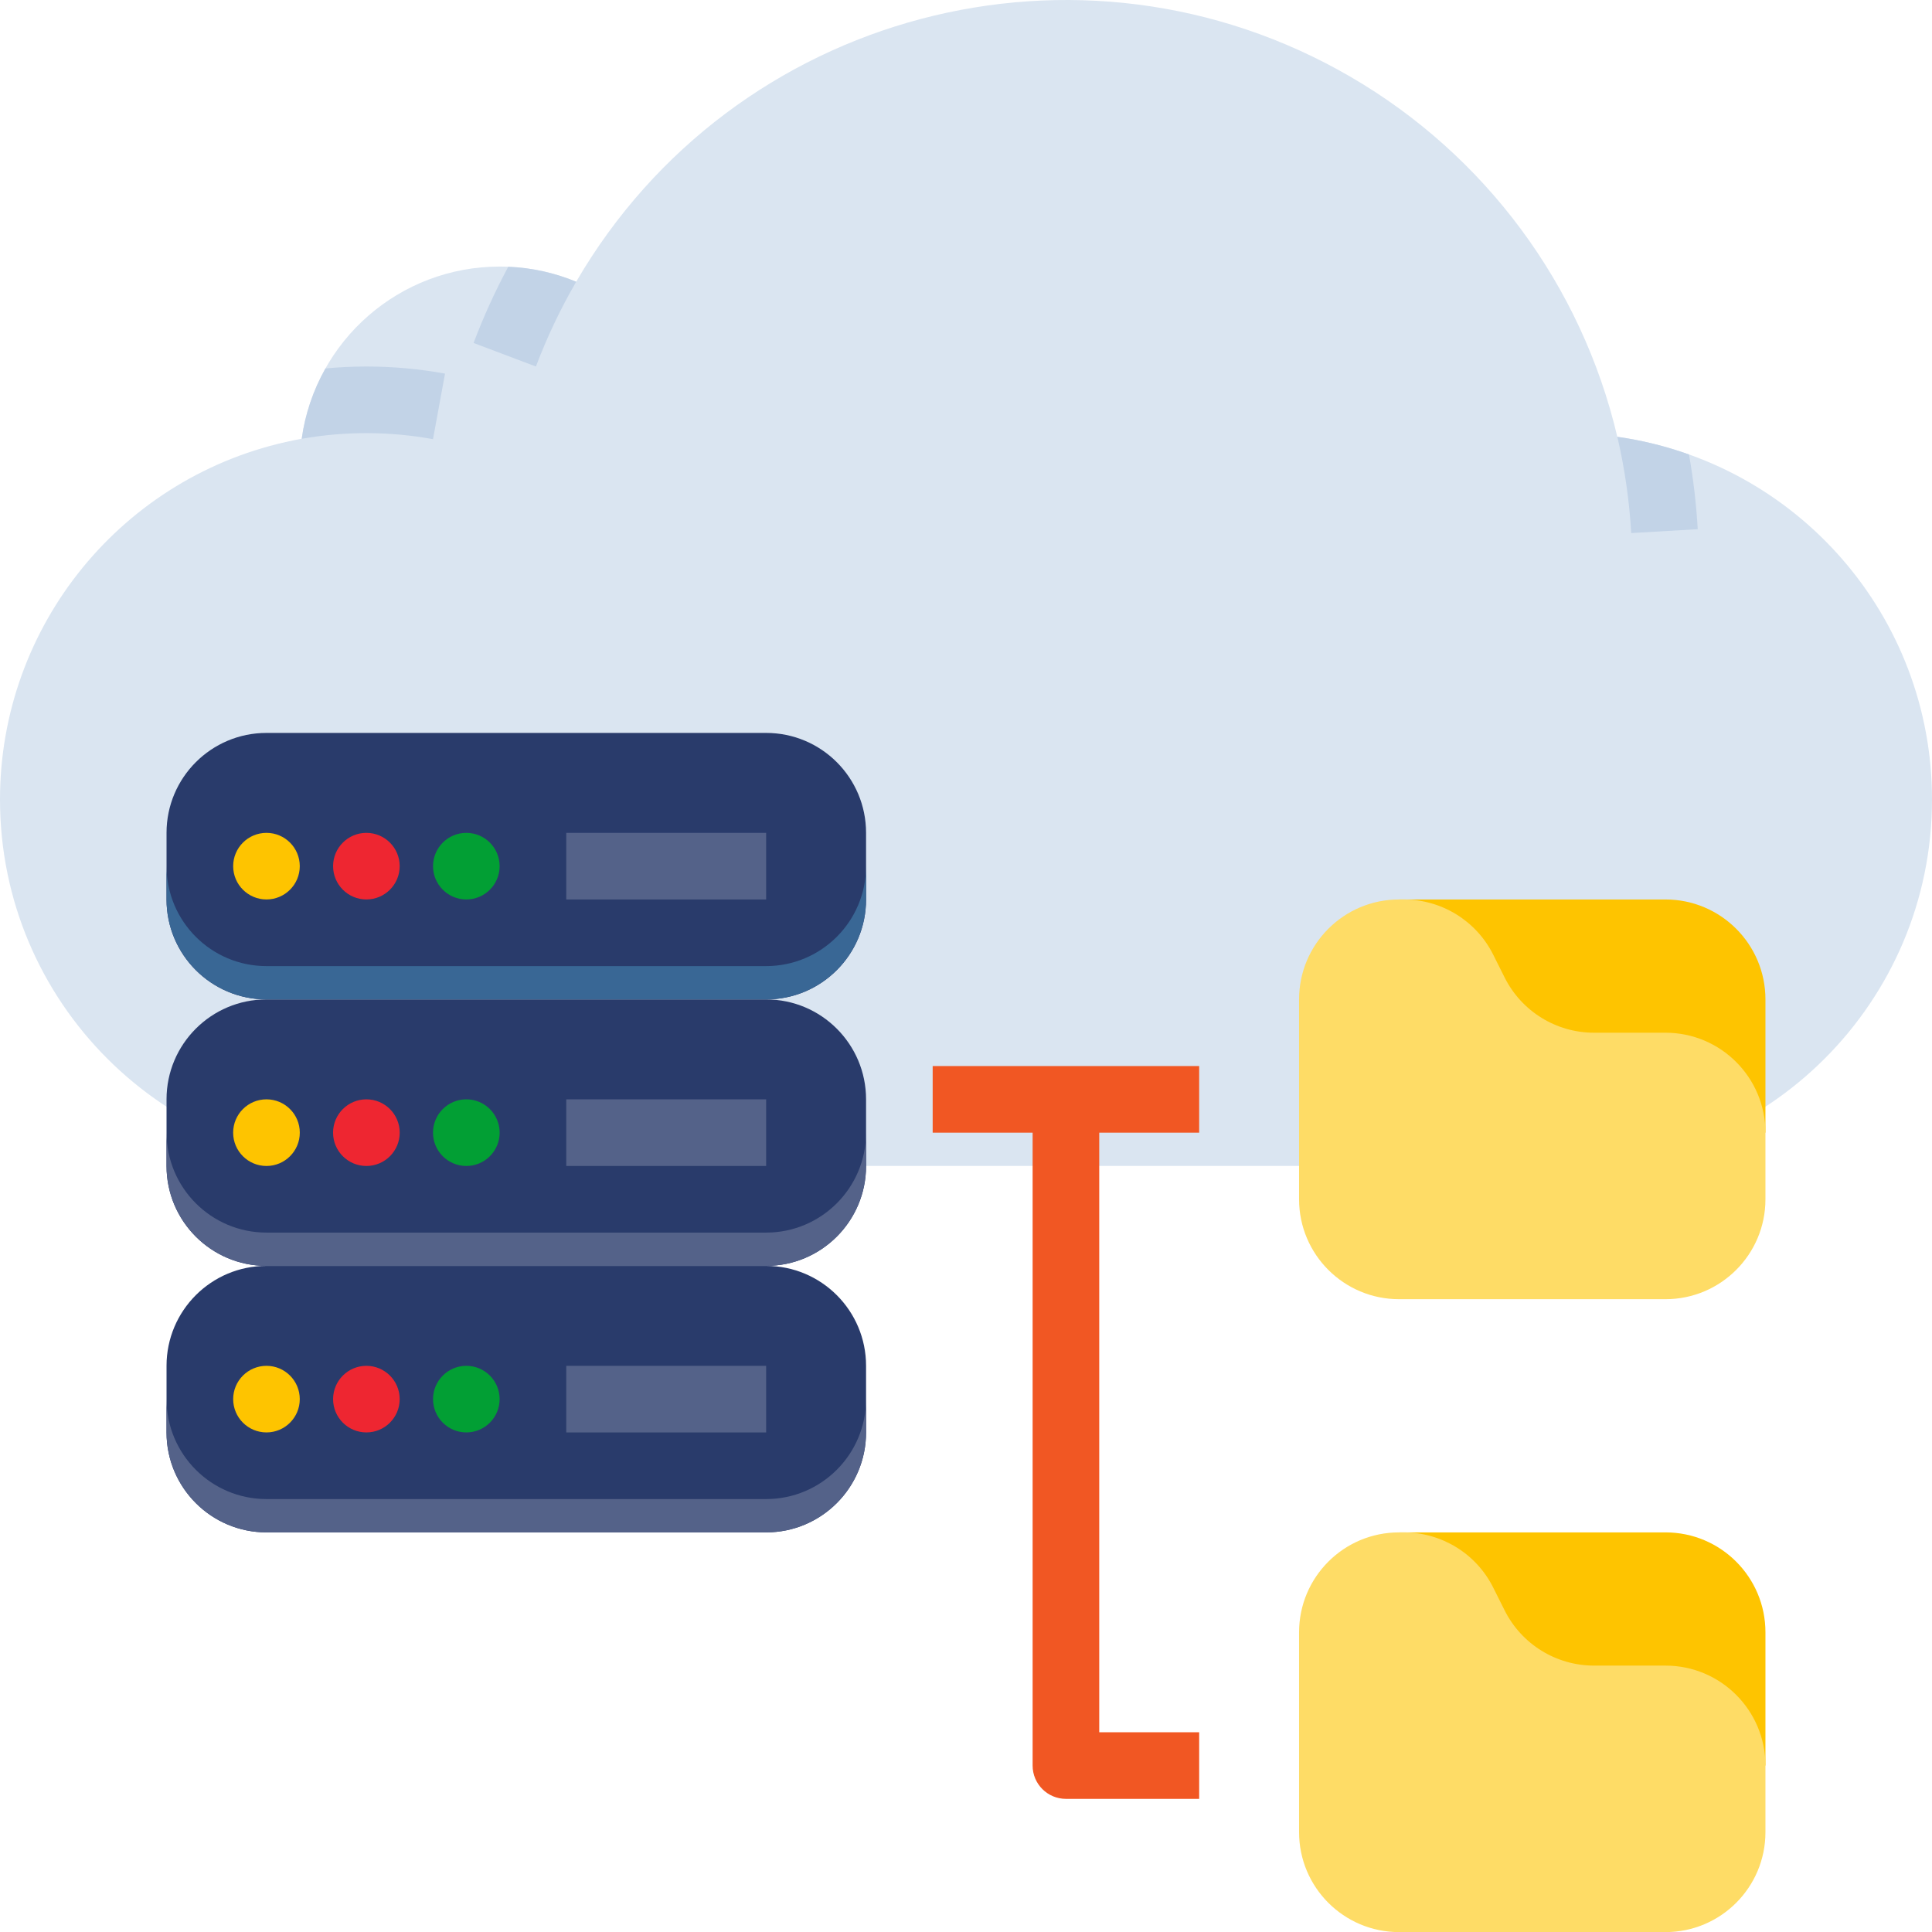 <svg xmlns="http://www.w3.org/2000/svg" xmlns:xlink="http://www.w3.org/1999/xlink" id="Layer_1" x="0px" y="0px" width="78.796px" height="78.8px" viewBox="0 0 78.796 78.8" xml:space="preserve"><g>	<path fill="#DAE5F1" d="M78.796,32.609c0,8.253-6.691,14.944-14.945,14.944H14.943C6.688,47.553-0.002,40.86,0,32.604  c0-7.109,5.009-13.233,11.977-14.646c0.109-0.022,0.221-0.042,0.328-0.063c0.563-4.027,4.007-7.024,8.073-7.023  c0.118,0,0.234,0.001,0.351,0.007c0.953,0.039,1.892,0.246,2.771,0.611C29.915,0.462,44.056-3.279,55.087,3.136  c5.488,3.191,9.42,8.5,10.875,14.679C73.328,18.861,78.8,25.169,78.796,32.609z"></path>	<path fill="#C2D3E7" d="M18.15,15.238l-0.49,2.673c-1.77-0.323-3.583-0.328-5.355-0.015c0.139-1.008,0.469-1.981,0.969-2.868  c0.549-0.054,1.106-0.079,1.67-0.08C16.02,14.948,17.093,15.045,18.15,15.238z"></path>	<path fill="#C2D3E7" d="M20.729,10.88c0.953,0.039,1.892,0.246,2.771,0.611c-0.642,1.105-1.191,2.261-1.643,3.457l-2.542-0.96  C19.717,12.922,20.189,11.884,20.729,10.88z"></path>	<path fill="#C2D3E7" d="M69.242,21.583l-2.713,0.158c-0.076-1.322-0.266-2.636-0.566-3.926c0.994,0.14,1.975,0.382,2.922,0.721  C69.064,19.544,69.183,20.562,69.242,21.583z"></path>	<path fill="#293B6B" d="M10.868,51.629h20.379c2.251,0,4.075,1.825,4.075,4.076v2.717c0,2.25-1.824,4.076-4.075,4.076H10.868  c-2.251,0-4.076-1.826-4.076-4.076v-2.717C6.792,53.454,8.617,51.629,10.868,51.629z"></path>	<circle fill="#FEC400" cx="10.868" cy="57.063" r="1.358"></circle>	<circle fill="#EE2631" cx="14.943" cy="57.063" r="1.358"></circle>	<circle fill="#029F34" cx="19.019" cy="57.063" r="1.358"></circle>	<path fill="#546289" d="M23.095,55.705h8.152v2.717h-8.152V55.705z"></path>	<path fill="#293B6B" d="M10.868,40.761h20.379c2.251,0,4.075,1.825,4.075,4.075v2.718c0,2.251-1.824,4.075-4.075,4.075H10.868  c-2.251,0-4.076-1.824-4.076-4.075v-2.718C6.792,42.585,8.617,40.761,10.868,40.761z"></path>	<circle fill="#FEC400" cx="10.868" cy="46.195" r="1.359"></circle>	<circle fill="#EE2631" cx="14.943" cy="46.195" r="1.359"></circle>	<circle fill="#029F34" cx="19.019" cy="46.195" r="1.359"></circle>	<path fill="#546289" d="M23.095,44.836h8.152v2.718h-8.152V44.836z"></path>	<path fill="#293B6B" d="M10.868,29.892h20.379c2.251,0,4.075,1.825,4.075,4.076v2.717c0,2.251-1.824,4.076-4.075,4.076H10.868  c-2.251,0-4.076-1.825-4.076-4.076v-2.717C6.792,31.717,8.617,29.892,10.868,29.892z"></path>	<circle fill="#FEC400" cx="10.868" cy="35.326" r="1.358"></circle>	<circle fill="#EE2631" cx="14.943" cy="35.326" r="1.358"></circle>	<circle fill="#029F34" cx="19.019" cy="35.326" r="1.358"></circle>	<g>		<path fill="#546289" d="M23.095,33.968h8.152v2.717h-8.152V33.968z"></path>		<path fill="#396795" d="M31.247,39.402H10.868c-2.251,0-4.075-1.825-4.076-4.076v1.358c0.001,2.251,1.825,4.075,4.076,4.076   h20.379c2.25-0.001,4.075-1.825,4.075-4.076v-1.358C35.322,37.577,33.497,39.401,31.247,39.402z"></path>		<path fill="#546289" d="M31.247,50.271H10.868c-2.251-0.001-4.075-1.826-4.076-4.077v1.359c0.001,2.251,1.825,4.075,4.076,4.075   h20.379c2.25,0,4.075-1.824,4.075-4.075v-1.359C35.322,48.445,33.497,50.271,31.247,50.271z"></path>		<path fill="#546289" d="M31.247,61.139H10.868c-2.251-0.001-4.075-1.825-4.076-4.076v1.358c0.001,2.25,1.825,4.075,4.076,4.076   h20.379c2.25-0.001,4.075-1.826,4.075-4.076v-1.358C35.322,59.314,33.497,61.138,31.247,61.139z"></path>	</g>	<path fill="#FEC400" d="M57.058,36.685h10.869c2.252,0,4.076,1.826,4.076,4.076v5.434H57.058V36.685z"></path>	<path fill="#FEDC66" d="M52.982,40.761v8.151c0,2.25,1.826,4.075,4.076,4.075h10.869c2.252,0,4.076-1.825,4.076-4.075v-2.717  c0-2.25-1.824-4.076-4.076-4.076h-2.916c-1.543,0-2.953-0.872-3.645-2.252l-0.465-0.929c-0.689-1.38-2.1-2.253-3.645-2.253h-0.199  C54.808,36.685,52.982,38.51,52.982,40.761L52.982,40.761z"></path>	<path fill="#FEC400" d="M57.058,62.498h10.869c2.252,0,4.076,1.824,4.076,4.075v5.435H57.058V62.498z"></path>	<path fill="#FEDC66" d="M52.982,66.573v8.151c0,2.251,1.826,4.076,4.076,4.076l0,0h10.869c2.252,0,4.076-1.825,4.076-4.076l0,0  v-2.717c0-2.251-1.824-4.076-4.076-4.076h-2.916c-1.543,0-2.953-0.872-3.645-2.252l-0.465-0.929  c-0.689-1.381-2.1-2.252-3.645-2.252h-0.199C54.808,62.498,52.982,64.322,52.982,66.573z"></path>	<path fill="#F15723" d="M48.908,46.195v-2.717H38.039v2.717h4.076v25.813c0,0.75,0.609,1.358,1.359,1.358h5.434v-2.717h-4.076  V46.195H48.908z"></path></g></svg>
